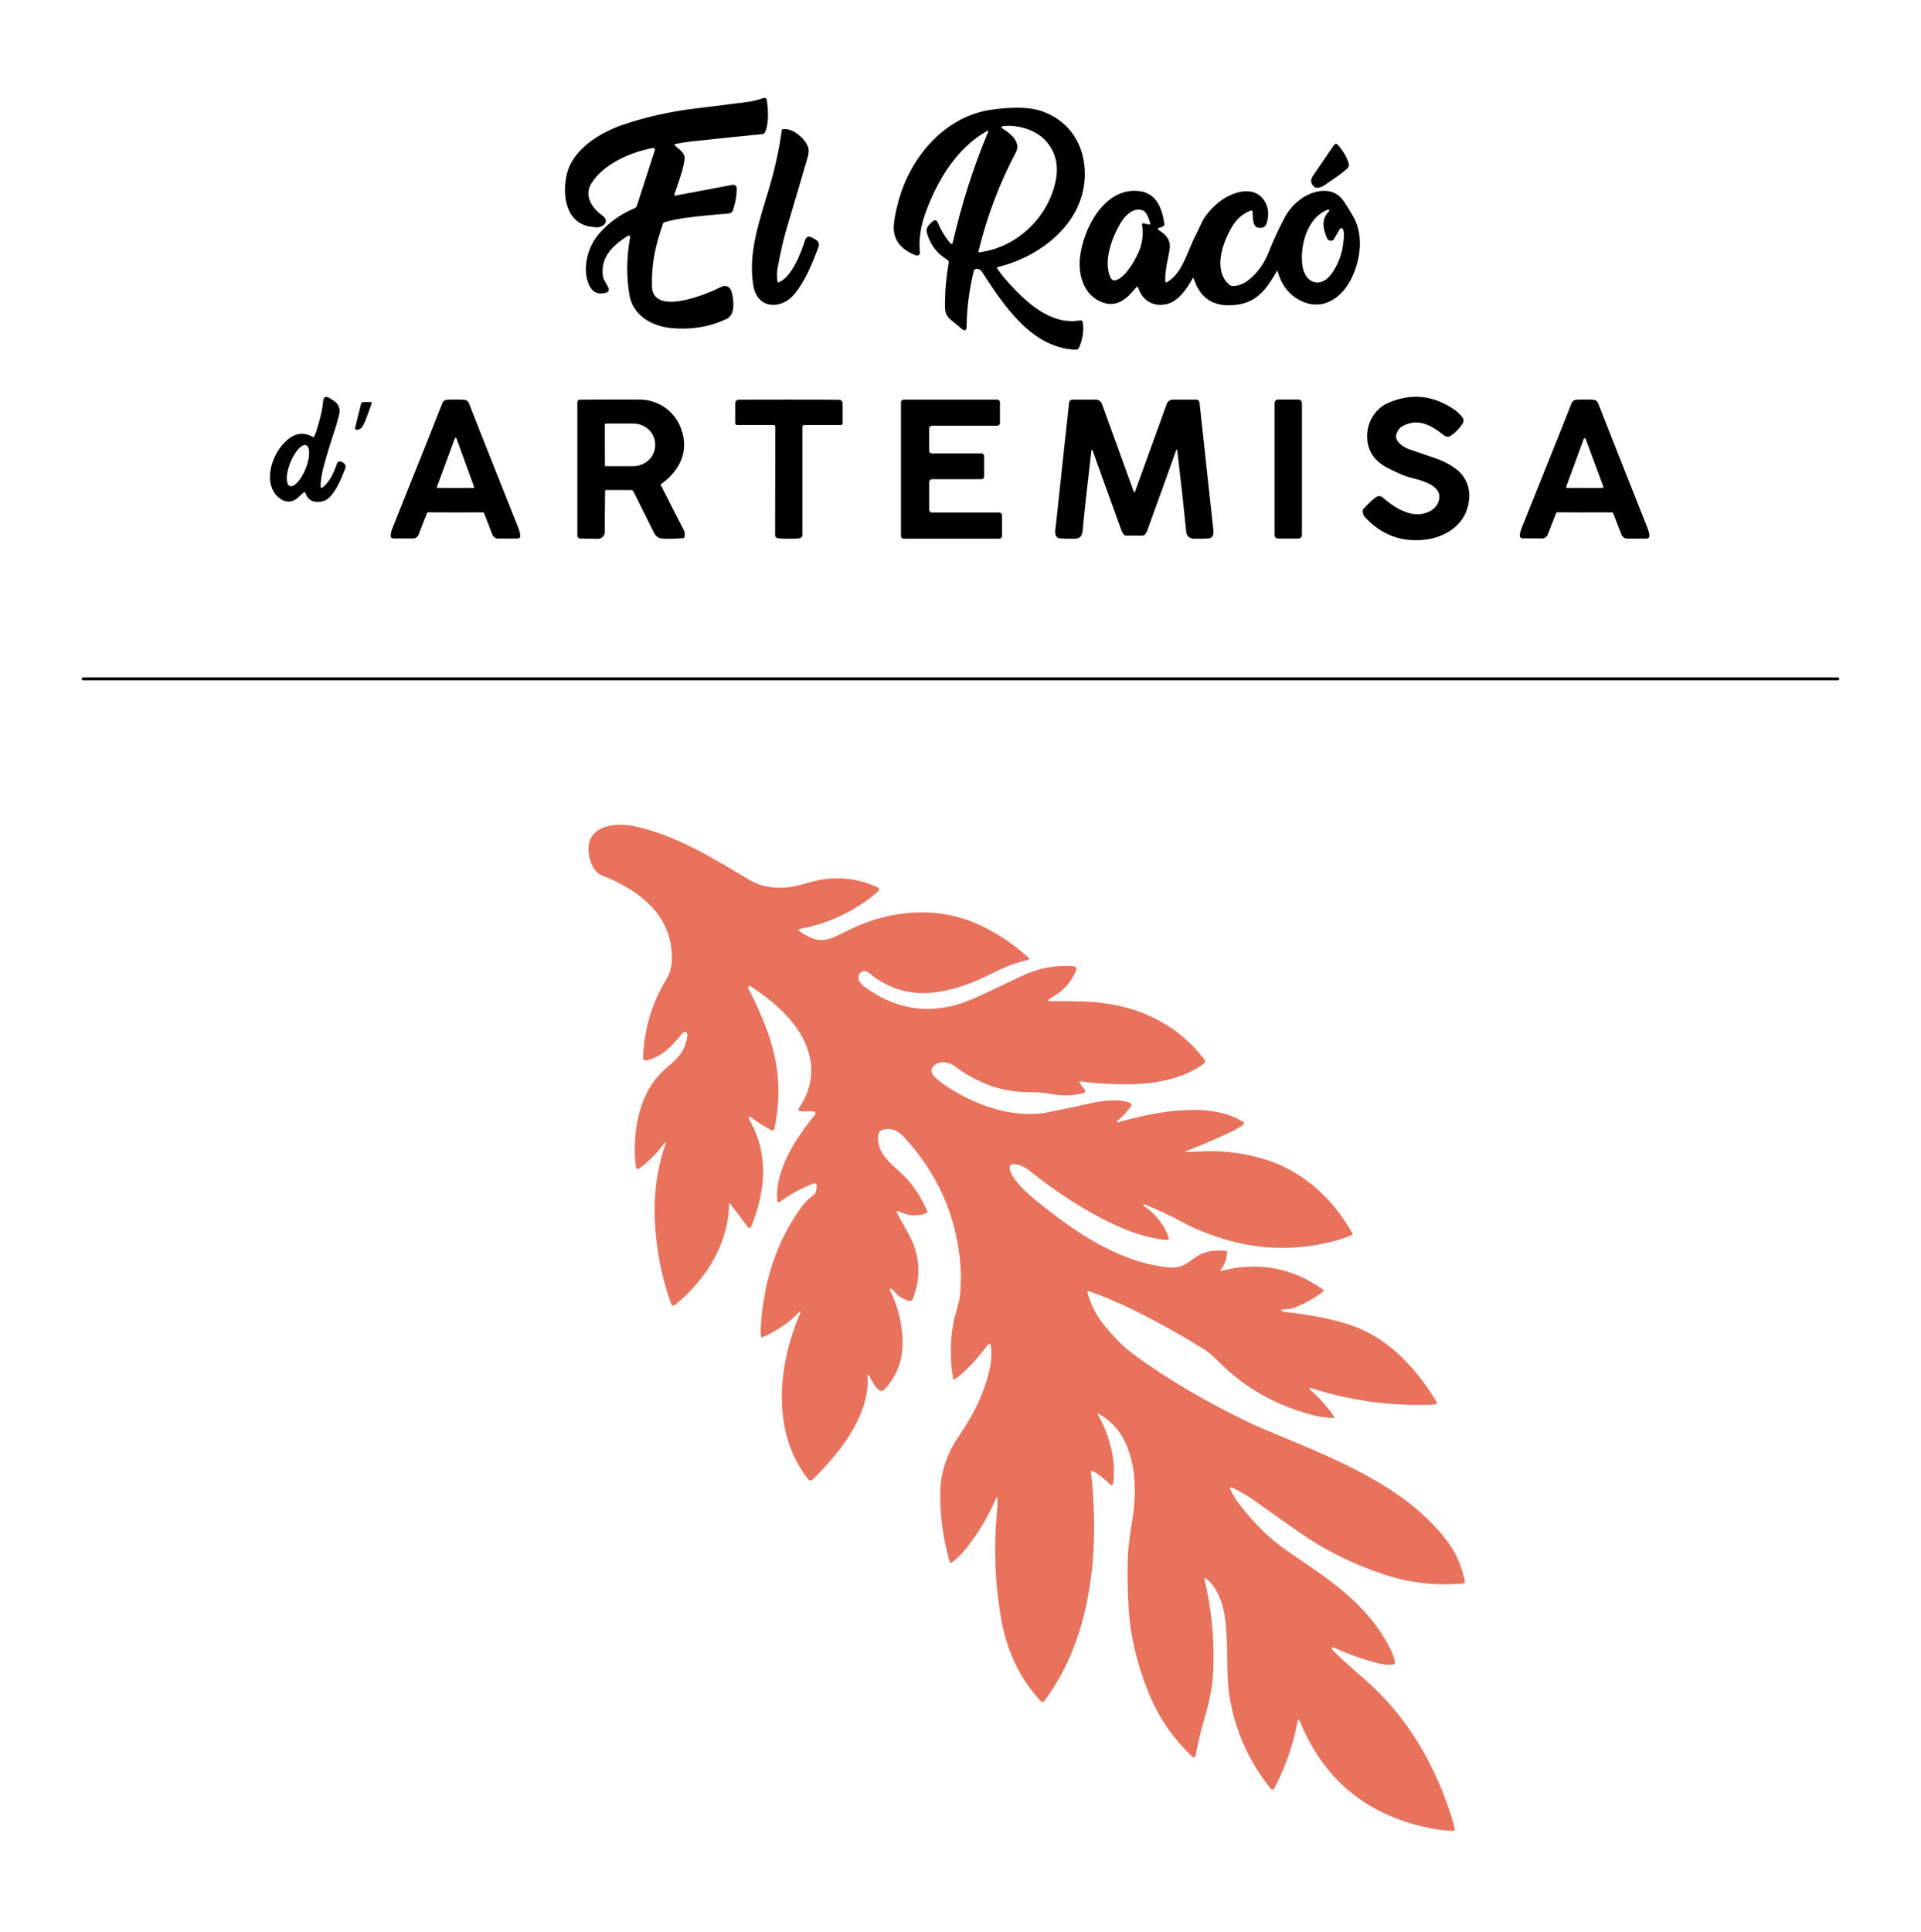 <svg xmlns="http://www.w3.org/2000/svg" width="179" height="180" viewBox="0 0 179 180" fill="none"><path d="M62.827 18.156C62.819 18.188 62.836 18.221 62.865 18.229C62.874 18.232 62.884 18.232 62.892 18.229L68.27 17.22C68.441 17.187 68.605 17.298 68.638 17.467C68.641 17.485 68.643 17.502 68.643 17.52C68.658 18.194 68.534 18.905 68.269 19.651C68.216 19.799 68.056 19.883 67.795 19.905C66.343 20.014 65.038 20.147 63.878 20.301C63.197 20.392 62.546 20.528 61.922 20.707C61.858 20.727 61.805 20.776 61.782 20.84C61.077 22.858 60.698 24.544 60.751 26.683C60.822 29.468 65.817 27.444 67.11 26.766C67.463 26.582 67.755 26.606 67.987 26.839C68.101 26.954 68.187 27.174 68.245 27.499C68.371 28.182 68.494 29.342 67.7 29.715C66.106 30.464 64.374 30.746 62.504 30.56C60.729 30.383 58.982 29.387 58.652 27.492C58.364 25.828 58.379 24.063 58.699 22.197C58.743 21.937 58.654 21.877 58.432 22.018C57.084 22.876 55.914 24 56.184 25.752C56.244 26.14 56.557 26.455 56.687 26.814C56.776 27.065 56.693 27.221 56.436 27.284C55.749 27.453 55.228 27.264 54.908 26.591C54.214 25.129 54.723 23.075 55.744 21.867C56.672 20.768 57.804 19.945 59.141 19.399C59.236 19.359 59.309 19.28 59.342 19.184L61.002 14.054C61.074 13.84 60.998 13.754 60.777 13.797C58.72 14.195 56.191 15.287 55.081 17.125C54.393 18.262 55.185 19.406 56.131 20.087C56.809 20.576 56.3 21.118 55.674 21.188C55.634 21.191 55.449 21.173 55.117 21.133C52.671 20.833 52.344 18.062 52.838 16.142C53.418 13.888 55.874 12.373 58.006 11.639C60.121 10.912 62.41 10.398 64.873 10.098C67.359 9.796 68.985 9.592 69.75 9.486C70.195 9.425 70.667 9.304 71.166 9.125C71.277 9.087 71.396 9.143 71.436 9.253C71.439 9.264 71.442 9.276 71.444 9.287C71.582 10.111 71.671 11.512 71.283 12.325C71.234 12.428 71.153 12.486 71.038 12.496C69.406 12.649 67.198 12.876 64.413 13.181C63.929 13.234 63.434 13.313 62.925 13.419C62.88 13.429 62.852 13.474 62.864 13.517C62.867 13.534 62.875 13.549 62.889 13.56C63.267 13.895 63.86 14.273 63.794 14.81C63.656 15.93 63.197 17.001 62.831 18.149L62.827 18.156Z" fill="black"></path><path d="M92.913 25.01C93.256 25.532 93.804 26.185 94.557 26.97C96.179 28.664 98.289 30.282 100.643 29.848C100.759 29.826 100.87 29.904 100.891 30.02C100.891 30.022 100.891 30.023 100.891 30.025C101.011 30.784 100.903 31.556 100.571 32.345C100.502 32.509 100.378 32.589 100.199 32.581C96.116 32.41 93.516 28.422 91.524 25.369C91.338 25.086 91.116 24.991 90.859 25.089C90.794 25.114 90.753 25.16 90.738 25.228C90.304 27.028 90.082 28.747 90.073 30.385C90.07 30.804 89.908 30.88 89.585 30.612L88.578 29.776C88.239 29.495 88.065 29.132 88.058 28.689C88.037 27.323 88.153 25.928 88.404 24.504C88.426 24.381 88.37 24.259 88.263 24.196C87.337 23.646 86.714 22.837 86.392 21.769C86.291 21.436 86.366 21.148 86.616 20.904L86.858 20.669C87.095 20.439 87.277 20.477 87.405 20.78C87.69 21.458 88.073 22.089 88.552 22.676C88.595 22.731 88.675 22.739 88.729 22.694C88.751 22.676 88.767 22.651 88.774 22.623C89.626 18.927 90.723 15.489 92.066 12.314C92.125 12.175 92.087 12.142 91.956 12.216C89.155 13.789 87.335 16.817 86.245 19.819C85.774 21.116 85.598 22.349 85.718 23.516C85.733 23.666 85.625 23.798 85.477 23.813C85.436 23.818 85.395 23.813 85.355 23.796C84.079 23.312 83.391 22.535 83.29 21.463C83.237 20.911 83.382 19.998 83.727 18.723C84.811 14.691 88.018 10.819 92.41 10.219C93.861 10.02 95.641 9.896 96.967 10.325C99.93 11.285 101.385 14.034 101.039 17.051C100.568 21.126 96.768 23.956 92.962 24.889C92.891 24.907 92.874 24.947 92.916 25.008L92.913 25.01ZM93.465 12.009C94.174 12.445 95.145 13.269 94.669 14.17C93.141 17.051 91.975 20.132 91.169 23.414C91.159 23.457 91.186 23.5 91.229 23.51C91.239 23.511 91.247 23.513 91.257 23.51C94.794 23.054 97.698 20.213 98.374 16.827C98.672 15.337 98.342 14.081 97.388 13.055C96.489 12.092 94.835 11.613 93.524 11.745C93.249 11.774 93.229 11.861 93.465 12.006V12.009Z" fill="black"></path><path d="M72.571 26.297C73.776 25.808 74.625 23.614 75.009 22.414C75.129 22.041 75.357 21.953 75.695 22.149L75.986 22.316C76.289 22.492 76.378 22.742 76.252 23.069C75.679 24.57 75.029 26.211 74.005 27.424C72.798 28.856 70.579 28.826 70.201 26.629C69.701 23.695 70.662 20.878 71.622 17.697C72.19 15.814 72.6 13.963 72.848 12.143C72.856 12.082 72.904 12.035 72.966 12.029C73.935 11.929 74.99 12.927 75.279 13.645C75.386 13.906 75.379 14.243 75.26 14.657C74.862 16.03 74.207 18.252 73.292 21.325C73.004 22.295 72.722 23.534 72.445 25.046C72.392 25.336 72.391 25.727 72.442 26.221C72.45 26.304 72.493 26.329 72.571 26.297Z" fill="black"></path><path d="M123.915 16.913C123.528 17.17 123.177 17.493 122.708 17.502C122.643 17.502 122.58 17.483 122.527 17.445C122.121 17.15 122.063 16.789 122.357 16.361C123.424 14.803 124.075 13.849 124.312 13.502C124.379 13.403 124.513 13.378 124.612 13.444C124.627 13.454 124.64 13.466 124.652 13.479C125.131 14.013 125.471 14.586 125.671 15.199C125.731 15.385 125.675 15.589 125.529 15.715C125.105 16.084 124.566 16.486 123.915 16.915V16.913Z" fill="black"></path><path d="M111.137 25.931C110.552 26.962 109.798 28.099 108.653 28.346C107.446 28.606 106.44 27.975 106.064 26.834C106.018 26.688 105.946 26.677 105.85 26.794C105.027 27.822 104.052 28.719 102.62 28.132C101.029 27.481 100.467 25.702 100.629 24.053C100.898 21.366 102.903 17.367 106.198 17.81C107.799 18.023 108.298 19.474 108.499 20.864C108.509 20.932 108.487 20.989 108.434 21.033C108.338 21.118 108.22 21.176 108.081 21.207C107.844 21.262 107.829 21.355 108.036 21.484C108.666 21.877 109.097 22.368 108.991 23.195C108.902 23.912 108.524 25.154 108.582 26.211C108.587 26.314 108.635 26.34 108.723 26.292C110.201 25.5 110.672 23.291 111.467 21.817C111.756 21.28 111.961 20.64 112.327 20.142C112.709 19.623 113.14 19.177 113.615 18.806C114.79 17.888 116.836 17.178 117.818 18.713C118.193 19.298 118.266 19.976 118.041 20.747C117.92 21.159 117.634 21.31 117.189 21.197C116.683 21.07 116.743 20.178 116.726 19.761C116.723 19.678 116.653 19.611 116.569 19.615C116.552 19.615 116.534 19.618 116.519 19.625C115.791 19.913 115.218 20.412 114.804 21.121C113.882 22.696 113.03 25.164 114.533 26.521C114.901 26.852 115.834 26.481 116.246 26.166C117.099 25.512 117.741 24.656 118.168 23.601C118.645 22.421 119.149 21.323 119.683 20.307C120.003 19.694 120.447 19.155 121.016 18.693C122.242 17.69 124.236 17.241 125.24 18.783C125.62 19.366 125.913 19.845 126.124 20.22C127.121 21.998 126.755 24.401 125.824 26.145C124.871 27.922 123.066 29.019 121.085 27.956C120.081 27.419 119.405 26.536 119.055 25.306C119.033 25.228 119.003 25.225 118.962 25.294C118.075 26.796 117.243 28.072 115.41 28.367C113.246 28.715 111.853 27.907 111.232 25.939C111.21 25.866 111.179 25.863 111.142 25.929L111.137 25.931ZM106.503 20.803L107.105 20.922C107.175 20.937 107.198 20.896 107.173 20.798C107.117 20.561 106.873 19.774 106.523 19.618C105.733 19.262 104.906 20.001 104.509 20.626C103.672 21.953 102.723 24.37 103.5 25.899C103.591 26.078 103.8 26.165 103.991 26.102C104.891 25.805 105.671 24.381 106.034 23.621C106.44 22.769 106.566 21.859 106.412 20.891C106.405 20.849 106.432 20.81 106.473 20.803C106.483 20.803 106.492 20.803 106.502 20.803H106.503ZM124.024 22.436C123.828 22.429 123.692 22.32 123.611 22.106C123.278 21.217 123.096 20.437 123.866 19.653C123.87 19.653 123.87 19.634 123.87 19.601C123.87 19.585 123.86 19.567 123.835 19.547C123.805 19.525 123.767 19.52 123.732 19.533C121.775 20.279 121.115 22.924 121.357 24.728C121.591 26.456 123.12 26.909 124.131 25.437C124.717 24.585 125.063 23.64 125.171 22.601C125.215 22.18 125.288 21.819 125.157 21.393C125.129 21.299 125.03 21.245 124.935 21.274C124.892 21.287 124.854 21.317 124.833 21.355L124.297 22.281C124.241 22.381 124.135 22.441 124.022 22.436H124.024Z" fill="black"></path><path d="M29.871 45.341C29.871 45.402 29.921 45.45 29.981 45.452C30.006 45.452 30.029 45.444 30.049 45.429C30.737 44.875 31.095 44.06 31.373 43.254C31.469 42.979 31.642 42.913 31.893 43.06L31.953 43.093C32.19 43.229 32.258 43.425 32.159 43.68C31.781 44.645 31.061 46.501 30.052 46.715C29.237 46.889 28.703 46.629 28.454 45.936C28.419 45.845 28.365 45.828 28.287 45.889C27.941 46.166 27.573 46.685 26.999 46.728C26.252 46.788 25.617 46.151 25.355 45.51C24.757 44.043 25.587 42.019 26.731 41.018C27.513 40.334 28.315 40.229 29.139 40.705C29.2 40.74 29.248 40.727 29.281 40.665C29.341 40.559 29.414 40.37 29.498 40.1C29.855 38.963 30.055 38.08 30.1 37.45C30.137 36.964 30.359 36.855 30.765 37.125L31.163 37.389C31.545 37.642 31.728 38.11 31.618 38.555C31.479 39.114 31.366 39.527 31.279 39.794C30.694 41.577 30.299 42.878 30.099 43.698C29.949 44.305 29.875 44.854 29.873 45.344L29.871 45.341ZM27.002 45.279C27.397 45.439 28.056 44.718 28.477 43.67C28.898 42.623 28.92 41.645 28.527 41.487C28.133 41.328 27.473 42.049 27.052 43.097C26.631 44.144 26.61 45.122 27.002 45.279Z" fill="black"></path><path d="M130.128 40.405C129.879 41.068 130.716 41.65 131.28 41.845C132.584 42.296 133.453 42.594 133.887 42.742C134.593 42.977 135.649 43.554 136.129 44.108C136.849 44.935 137.071 45.941 136.794 47.126C136.366 48.976 134.634 50.074 132.765 50.283C130.574 50.529 128.716 49.831 127.191 48.19C127.037 48.026 126.966 47.827 126.976 47.595C126.979 47.525 127.002 47.466 127.048 47.413C127.377 47.043 127.735 46.703 128.122 46.393C128.388 46.181 128.611 46.146 128.875 46.38C129.762 47.162 130.809 47.815 131.88 47.91C132.695 47.981 133.741 47.602 134.044 46.731C134.55 45.273 132.548 44.774 131.391 44.489C130.955 44.381 130.275 44.094 129.356 43.627C127.935 42.908 127.285 41.802 127.406 40.312C127.503 39.107 128.287 38.008 129.306 37.559C131.441 36.616 133.491 36.805 135.456 38.124C135.795 38.35 136.066 38.61 136.277 38.902C136.398 39.071 136.403 39.298 136.287 39.472C136.037 39.853 135.725 40.19 135.354 40.478C135.004 40.75 134.807 40.77 134.459 40.491C133.285 39.556 132.06 38.915 130.61 39.742C130.415 39.855 130.254 40.075 130.13 40.405H130.128Z" fill="black"></path><path d="M42.455 37.228C42.884 37.228 43.174 37.239 43.328 37.263C43.505 37.291 43.63 37.402 43.703 37.593C44.009 38.4 45.557 42.301 48.345 49.297C48.408 49.456 48.454 49.655 48.486 49.894C48.504 50.033 48.406 50.159 48.269 50.177C48.257 50.177 48.247 50.179 48.236 50.179H46.414C46.18 50.179 45.97 50.036 45.884 49.818L45.113 47.832C45.092 47.774 45.035 47.736 44.974 47.737C44.662 47.742 43.819 47.744 42.443 47.744C41.069 47.744 40.225 47.739 39.915 47.733C39.854 47.733 39.798 47.769 39.776 47.827L39.002 49.809C38.918 50.028 38.706 50.17 38.47 50.17L36.649 50.167C36.509 50.167 36.397 50.053 36.397 49.912C36.397 49.902 36.397 49.89 36.398 49.88C36.43 49.642 36.476 49.443 36.539 49.284C39.342 42.293 40.897 38.393 41.206 37.587C41.279 37.397 41.405 37.288 41.581 37.258C41.734 37.234 42.025 37.223 42.455 37.224V37.228ZM40.708 45.369C40.694 45.404 40.713 45.442 40.746 45.455C40.754 45.459 40.761 45.46 40.769 45.46L44.12 45.464C44.157 45.464 44.187 45.434 44.187 45.397C44.187 45.391 44.187 45.382 44.183 45.376L42.516 40.808C42.503 40.773 42.465 40.755 42.431 40.768C42.413 40.775 42.398 40.79 42.392 40.808L40.706 45.371L40.708 45.369Z" fill="black"></path><path d="M56.385 45.742C56.354 47.807 56.345 49.017 56.36 49.37C56.383 49.939 56.128 50.217 55.594 50.206C55.195 50.197 54.685 50.187 54.058 50.174C53.914 50.171 53.798 50.053 53.798 49.907V37.455C53.798 37.336 53.894 37.24 54.013 37.24C56.316 37.225 58.185 37.221 59.619 37.231C61.352 37.245 62.852 38.297 63.456 39.908C64.246 42.018 63.361 43.858 61.596 45.099C61.568 45.119 61.558 45.155 61.574 45.185C62.295 46.619 63.008 48.016 63.712 49.38C63.819 49.586 63.838 49.804 63.772 50.035C63.752 50.101 63.708 50.138 63.639 50.142C62.705 50.212 62.022 50.22 61.594 50.166C61.269 50.126 61.057 49.864 60.903 49.559C60.537 48.835 59.915 47.583 59.035 45.805C58.989 45.711 58.893 45.653 58.788 45.653H56.475C56.417 45.653 56.388 45.681 56.387 45.739L56.385 45.742ZM56.357 39.533L56.365 43.362C56.365 43.402 56.397 43.433 56.436 43.433L59.01 43.43C60.139 43.428 61.052 42.558 61.051 41.486V41.396C61.049 40.326 60.133 39.459 59.004 39.461L56.43 39.464C56.39 39.464 56.358 39.495 56.358 39.535L56.357 39.533Z" fill="black"></path><path d="M73.509 37.234C76.262 37.234 77.825 37.241 78.201 37.253C78.372 37.258 78.51 37.399 78.51 37.571V39.421C78.51 39.52 78.428 39.601 78.329 39.601H74.92C74.84 39.601 74.774 39.666 74.774 39.747V49.799C74.774 50.017 74.666 50.136 74.452 50.159C74.205 50.184 73.889 50.196 73.501 50.196C73.113 50.196 72.797 50.181 72.55 50.156C72.334 50.134 72.226 50.013 72.226 49.796L72.24 39.744C72.24 39.664 72.175 39.598 72.094 39.598L68.685 39.595C68.585 39.595 68.504 39.514 68.504 39.414L68.506 37.564C68.506 37.39 68.643 37.249 68.816 37.246C69.19 37.236 70.755 37.233 73.508 37.234H73.509Z" fill="black"></path><path d="M91.701 42.49V44.391C91.701 44.531 91.588 44.645 91.447 44.645H86.84C86.701 44.645 86.586 44.758 86.586 44.898V47.501C86.586 47.64 86.699 47.754 86.84 47.754H93.115C93.254 47.754 93.368 47.867 93.368 48.008V49.937C93.368 50.076 93.256 50.191 93.115 50.191H84.204C84.065 50.191 83.951 50.078 83.951 49.937V37.488C83.951 37.349 84.064 37.235 84.204 37.235H92.922C93.062 37.235 93.176 37.347 93.176 37.488V39.411C93.176 39.55 93.063 39.664 92.922 39.664H86.837C86.697 39.664 86.583 39.777 86.583 39.918V41.986C86.583 42.126 86.696 42.24 86.837 42.24H91.447C91.587 42.24 91.701 42.353 91.701 42.494V42.49Z" fill="black"></path><path d="M105.699 45.868C105.724 45.868 105.743 45.853 105.753 45.825C105.93 45.338 106.918 42.606 108.719 37.631C108.805 37.394 109.031 37.236 109.283 37.236H111.482C111.631 37.236 111.756 37.347 111.772 37.495C111.963 39.192 112.376 42.996 113.01 48.906C113.043 49.205 113.126 49.548 113.034 49.851C112.98 50.025 112.826 50.149 112.646 50.162C112.278 50.191 111.825 50.202 111.29 50.194C110.828 50.187 110.574 49.96 110.529 49.513C110.329 47.471 110.055 44.988 109.709 42.059C109.684 41.847 109.636 41.842 109.563 42.044C109.046 43.503 108.167 45.943 106.924 49.367C106.853 49.562 106.765 49.715 106.657 49.826C106.618 49.869 106.555 49.896 106.483 49.899C106.475 49.899 106.213 49.899 105.699 49.899C105.184 49.899 104.922 49.899 104.916 49.899C104.844 49.896 104.783 49.869 104.743 49.826C104.635 49.715 104.548 49.562 104.476 49.367C103.233 45.944 102.353 43.503 101.836 42.044C101.765 41.844 101.715 41.849 101.69 42.059C101.344 44.988 101.07 47.474 100.873 49.514C100.828 49.962 100.575 50.189 100.112 50.196C99.577 50.204 99.126 50.192 98.757 50.164C98.576 50.151 98.422 50.026 98.369 49.852C98.276 49.549 98.359 49.205 98.392 48.908C99.023 42.998 99.434 39.194 99.625 37.496C99.642 37.349 99.768 37.238 99.915 37.238H102.115C102.366 37.236 102.592 37.394 102.678 37.631C104.481 42.606 105.471 45.338 105.648 45.825C105.658 45.853 105.676 45.868 105.701 45.868H105.699Z" fill="black"></path><path d="M120.982 37.226H119.091C118.908 37.226 118.76 37.375 118.76 37.558V49.847C118.76 50.031 118.908 50.179 119.091 50.179H120.982C121.165 50.179 121.314 50.031 121.314 49.847V37.558C121.314 37.375 121.165 37.226 120.982 37.226Z" fill="black"></path><path d="M147.663 47.742C146.289 47.739 145.446 47.736 145.133 47.731C145.071 47.729 145.017 47.766 144.993 47.824L144.216 49.806C144.13 50.023 143.921 50.166 143.686 50.166L141.864 50.159C141.725 50.159 141.611 50.046 141.611 49.905C141.611 49.894 141.611 49.882 141.612 49.872C141.645 49.633 141.693 49.436 141.755 49.276C144.564 42.29 146.122 38.393 146.432 37.586C146.507 37.397 146.633 37.288 146.808 37.258C146.961 37.234 147.251 37.223 147.682 37.224C148.111 37.224 148.401 37.238 148.552 37.261C148.729 37.289 148.853 37.4 148.926 37.591C149.233 38.398 150.778 42.3 153.557 49.299C153.62 49.458 153.667 49.657 153.698 49.895C153.716 50.035 153.619 50.161 153.481 50.179C153.469 50.179 153.458 50.181 153.446 50.181H151.626C151.393 50.179 151.182 50.035 151.096 49.818L150.327 47.832C150.305 47.774 150.249 47.736 150.188 47.737C149.876 47.741 149.034 47.742 147.66 47.739L147.663 47.742ZM145.943 45.343C145.926 45.391 145.95 45.444 145.998 45.46C146.008 45.464 146.018 45.465 146.029 45.465L149.316 45.459C149.367 45.459 149.409 45.417 149.407 45.366C149.407 45.356 149.405 45.344 149.402 45.334L147.751 40.886C147.733 40.838 147.68 40.815 147.632 40.831C147.607 40.841 147.587 40.859 147.577 40.886L145.941 45.339L145.943 45.343Z" fill="black"></path><path d="M34.623 37.614C34.217 38.801 33.939 39.505 33.786 39.731C33.645 39.941 33.455 40.046 33.216 40.042C33.142 40.042 33.082 39.979 33.082 39.905C33.082 39.895 33.082 39.883 33.087 39.873L33.64 37.627C33.663 37.531 33.75 37.463 33.851 37.463H34.517C34.623 37.463 34.66 37.513 34.625 37.614H34.623Z" fill="black"></path><path d="M7.753 63.117H171.247C171.321 63.117 171.383 63.178 171.383 63.253C171.383 63.327 171.321 63.389 171.247 63.389H7.753C7.679 63.389 7.617 63.327 7.617 63.253C7.617 63.178 7.679 63.117 7.753 63.117Z" fill="black"></path><path d="M92.931 139.512C92.929 139.49 92.907 139.475 92.886 139.478C92.873 139.48 92.861 139.49 92.855 139.502C92.079 141.331 91.055 143.02 89.782 144.563C89.55 144.843 89.185 145.18 88.688 145.576C88.635 145.617 88.558 145.609 88.517 145.558C88.507 145.545 88.499 145.53 88.496 145.515C87.872 143.352 87.579 141.166 87.612 138.958C87.637 137.271 88.255 135.383 89.326 133.827C90.682 131.859 91.721 129.831 92.233 127.484C92.382 126.799 92.415 126.121 92.332 125.453C92.294 125.15 92.182 125.119 91.994 125.361C91.136 126.476 90.125 127.681 88.984 128.493C88.933 128.53 88.86 128.518 88.824 128.467C88.814 128.452 88.807 128.435 88.804 128.419C88.492 126.464 88.504 124.394 89.024 122.483C89.144 122.038 89.397 121.242 89.454 120.644C89.55 119.629 89.56 118.671 89.485 117.773C89.104 113.228 87.334 109.262 84.173 105.873C83.606 105.266 82.971 105.059 82.269 105.25C81.955 105.336 81.8 105.593 81.805 106.02C81.818 107.872 83.556 108.714 84.66 110.008C85.37 110.84 85.945 111.783 86.389 112.841C86.422 112.918 86.384 113.008 86.306 113.041C86.304 113.041 86.301 113.043 86.299 113.044C85.439 113.351 84.596 113.288 83.767 112.859C83.747 112.849 83.725 112.844 83.704 112.846C83.621 112.846 83.576 112.87 83.571 112.914C83.566 112.957 83.565 112.986 83.573 112.998C83.677 113.18 84.044 113.842 84.672 114.985C85.729 116.913 85.859 118.918 85.06 121.005C84.998 121.166 84.821 121.249 84.66 121.196C84.11 121.015 83.716 120.778 83.477 120.483C83.329 120.302 83.213 120.185 83.127 120.128C82.9 119.979 82.845 120.029 82.966 120.279C83.707 121.82 84.085 123.398 84.103 125.014C84.122 126.683 83.634 128.009 82.582 129.272C82.449 129.431 82.318 129.532 82.192 129.574C82.126 129.595 82.063 129.589 82.002 129.552C81.533 129.275 81.349 128.835 81.031 128.261C80.885 127.998 80.822 128.016 80.845 128.316C81.017 130.666 79.59 133.334 78.132 135.169C77.351 136.152 76.551 137.044 75.728 137.844C75.616 137.955 75.433 137.952 75.322 137.838C75.316 137.831 75.309 137.823 75.302 137.816C71.857 133.422 72.468 127.282 74.535 122.422C74.669 122.105 74.618 122.072 74.383 122.323C73.529 123.221 72.422 123.977 71.064 124.59C71.011 124.615 70.948 124.59 70.925 124.54C70.922 124.534 70.92 124.525 70.919 124.519C70.879 124.346 70.866 124.128 70.879 123.862C71.104 119.628 72.268 115.729 74.77 112.343C75.021 112.004 75.394 111.649 75.886 111.283C75.939 111.243 75.975 111.19 75.994 111.125C76.072 110.862 76.106 110.651 76.101 110.494C76.091 110.275 75.985 110.205 75.781 110.282C74.674 110.699 73.638 111.263 72.675 111.975C72.608 112.027 72.51 112.012 72.458 111.942C72.442 111.919 72.432 111.893 72.429 111.864C72.17 109.065 74.192 105.969 75.944 103.872C76.015 103.785 76.004 103.657 75.916 103.586C75.879 103.556 75.835 103.539 75.787 103.539H74.58C74.484 103.539 74.404 103.461 74.404 103.365C74.404 103.33 74.414 103.296 74.434 103.266C75.555 101.608 75.864 99.888 75.365 98.108C74.615 95.424 72.235 93.416 70.017 91.929C70.002 91.919 69.987 91.911 69.971 91.906C69.707 91.83 69.636 91.909 69.757 92.141C70.491 93.55 71.091 94.921 71.562 96.252C72.621 99.248 72.825 102.104 72.144 105.192C72.122 105.284 72.031 105.344 71.94 105.323C71.925 105.319 71.91 105.314 71.897 105.308C71.244 104.966 70.683 104.62 70.218 104.267C69.735 103.901 69.639 103.983 69.929 104.515C71.674 107.699 71.31 111.016 69.991 114.301C69.956 114.389 69.855 114.432 69.767 114.397C69.737 114.385 69.712 114.365 69.694 114.341L68.056 112.166C67.978 112.063 67.939 112.077 67.937 112.206C67.849 115.93 65.789 119.197 62.95 121.542C62.751 121.706 62.608 121.666 62.521 121.424C61.622 118.945 61.128 116.24 61.014 113.668C60.906 111.172 61.251 108.768 62.052 106.456C62.053 106.446 62.05 106.438 62.04 106.435C62.04 106.435 62.038 106.435 62.037 106.435C62.017 106.435 62 106.428 61.984 106.413C61.979 106.41 61.974 106.41 61.97 106.415C61.309 107.348 60.502 108.17 59.55 108.881C59.468 108.942 59.352 108.926 59.29 108.843C59.27 108.816 59.259 108.787 59.255 108.753C58.922 106.024 59.362 102.735 61.075 100.559C61.408 100.135 61.818 99.722 62.303 99.321C63.353 98.451 63.914 97.723 64.05 96.431C64.064 96.301 63.982 96.182 63.858 96.149C63.77 96.126 63.676 96.174 63.576 96.291C62.585 97.45 61.723 98.486 60.209 98.796C60.078 98.822 59.95 98.738 59.923 98.607C59.92 98.587 59.919 98.569 59.919 98.549C60.018 95.877 60.755 93.421 62.133 91.178C62.545 90.505 62.691 89.604 62.572 88.47C62.186 84.814 59.168 82.777 56.05 81.542C55.173 81.196 54.784 79.787 54.834 78.963C54.971 76.77 57.581 76.639 59.174 76.993C63.069 77.858 66.27 79.858 69.871 82.006C71.222 82.81 73.025 82.87 74.464 82.47C75.404 82.21 76.015 82.053 76.295 82C78.211 81.637 80.046 81.865 81.801 82.684C81.896 82.729 81.937 82.841 81.892 82.938C81.884 82.956 81.873 82.974 81.858 82.989C81.639 83.218 81.365 83.453 81.037 83.697C79.048 85.172 76.865 86.123 74.49 86.551C74.439 86.561 74.404 86.612 74.416 86.663C74.421 86.687 74.432 86.707 74.452 86.722C74.805 86.983 75.163 87.194 75.525 87.353C76.88 87.953 77.853 87.239 79.315 86.543C82.88 84.844 87.078 84.401 90.823 85.984C92.652 86.758 94.333 87.845 95.863 89.246C95.906 89.285 95.909 89.352 95.871 89.395C95.856 89.412 95.836 89.423 95.815 89.428C94.383 89.75 93.433 90.18 91.829 90.979C90.425 91.677 88.983 92.151 87.501 92.4C85.07 92.806 82.903 92.229 80.999 90.666C80.805 90.507 80.442 90.379 80.218 90.583C79.718 91.042 80.086 91.596 80.578 91.956C83.757 94.276 87.183 94.616 90.857 92.98C91.356 92.758 92.811 92.073 95.221 90.928C96.768 90.192 98.385 89.891 100.074 90.026C100.215 90.038 100.319 90.161 100.308 90.3C100.306 90.326 100.3 90.351 100.29 90.376C99.859 91.433 99.161 92.247 98.193 92.816C97.908 92.985 97.734 93.101 97.673 93.165C97.646 93.194 97.646 93.238 97.674 93.265C97.688 93.278 97.706 93.285 97.726 93.285C98.751 93.272 99.758 93.277 100.749 93.298C105.346 93.404 109.41 95.042 112.248 98.739C112.327 98.844 112.307 98.993 112.203 99.073C110.731 100.188 108.708 100.758 106.891 100.932C105.177 101.095 102.66 101.032 100.764 100.761C100.565 100.733 100.525 100.798 100.646 100.96L101.074 101.529C101.143 101.62 101.125 101.749 101.035 101.817C101.012 101.835 100.986 101.847 100.956 101.854C99.937 102.099 98.899 102.117 97.84 101.908C97.061 101.756 96.456 101.777 95.468 101.746C93.184 101.673 91.013 100.869 88.955 99.333C88.428 98.938 87.433 98.767 86.946 99.382C86.722 99.664 86.758 99.966 87.054 100.287C87.314 100.569 87.728 100.896 88.295 101.27C90.977 103.032 94.558 104.272 97.757 103.61C99.509 103.248 100.787 102.979 101.589 102.8C102.762 102.54 104.314 102.339 105.323 102.767C105.414 102.807 105.457 102.911 105.419 103.002C105.414 103.012 105.409 103.022 105.403 103.032C105.045 103.569 104.615 104.031 104.117 104.416C104.07 104.452 104.067 104.492 104.107 104.534C104.118 104.545 104.133 104.555 104.15 104.562C104.165 104.565 104.185 104.563 104.211 104.555C107.594 103.592 112.722 102.548 115.863 104.542C115.929 104.585 115.949 104.673 115.906 104.741C115.896 104.757 115.883 104.771 115.868 104.781C115.518 105.026 115.14 105.245 114.734 105.437C113.318 106.108 111.915 106.713 110.527 107.252C110.406 107.298 110.411 107.323 110.541 107.325C110.821 107.328 111.247 107.313 111.82 107.28C113.64 107.177 115.455 107.363 117.265 107.84C121.143 108.864 124.054 111.448 126.001 114.876C126.041 114.945 126.018 115.033 125.948 115.075C125.943 115.078 125.938 115.08 125.933 115.083C125.5 115.272 125.018 115.439 124.488 115.584C120.694 116.61 116.93 116.47 113.196 115.166C112.027 114.757 111.132 114.382 110.513 114.044C109.248 113.351 107.992 112.751 106.744 112.246C106.667 112.216 106.609 112.204 106.566 112.212C106.531 112.217 106.508 112.251 106.515 112.284C106.518 112.3 106.526 112.315 106.541 112.325C107.655 113.074 108.441 114.057 108.898 115.275C108.936 115.375 108.885 115.486 108.785 115.522C108.759 115.532 108.729 115.537 108.699 115.534C106.442 115.295 104.306 114.415 102.24 113.296C100.077 112.123 97.968 110.711 95.909 109.058C95.46 108.699 94.998 108.5 94.52 108.462C94.18 108.434 94.036 108.589 94.091 108.926C94.212 109.687 95.291 110.762 95.836 111.256C96.342 111.712 97.187 112.39 98.374 113.288C101.495 115.65 105.151 117.76 108.983 118.086C109.24 118.108 109.531 118.086 109.853 118.02C110.759 117.831 111.373 116.954 112.249 116.701C112.869 116.518 113.541 116.467 114.262 116.547C114.313 116.552 114.351 116.596 114.348 116.649C114.305 117.297 114.114 117.836 113.778 118.265C113.678 118.393 113.706 118.436 113.862 118.396C117.258 117.524 120.392 118.105 123.266 120.137C123.328 120.18 123.342 120.266 123.298 120.329C123.289 120.34 123.28 120.352 123.268 120.36C122.481 120.947 121.61 121.434 120.657 121.819C120.29 121.968 119.965 121.966 119.441 122.014C119.363 122.023 119.351 122.054 119.408 122.109C119.486 122.183 119.593 122.226 119.729 122.24C120.86 122.343 122.124 122.54 123.526 122.831C124.957 123.13 126.172 123.519 127.173 124C130.028 125.377 132.176 127.87 133.845 130.575C133.899 130.659 133.874 130.77 133.789 130.823C133.763 130.84 133.731 130.85 133.7 130.852C129.755 131.041 125.895 130.527 122.118 129.31C122.089 129.3 122.06 129.309 122.036 129.33C122.017 129.35 122.005 129.365 122.003 129.377C121.997 129.396 122.008 129.423 122.031 129.441C122.931 130.21 123.682 131.049 124.286 131.959C124.317 132.005 124.305 132.068 124.257 132.1C124.239 132.113 124.218 132.118 124.194 132.116C123.571 132.08 123.052 132.012 122.635 131.914C119.433 131.165 116.279 129.532 113.865 127.169C113.264 126.579 112.831 126.111 112.195 125.714C110.118 124.414 107.955 123.208 105.704 122.092C104.274 121.385 102.869 120.79 101.488 120.306C101.423 120.282 101.354 120.317 101.33 120.382C101.322 120.407 101.321 120.433 101.33 120.46C101.655 121.506 102.109 122.502 102.824 123.39C103.777 124.572 104.677 125.477 105.525 126.105C108.762 128.501 112.533 130.716 116.84 132.748C117.089 132.864 118.292 133.373 120.452 134.274C125.771 136.495 131.51 139.062 134.936 143.705C135.682 144.716 136.202 145.919 136.499 147.313C136.521 147.411 136.459 147.509 136.361 147.53C136.353 147.532 136.345 147.533 136.337 147.533C133.784 147.765 131.301 147.475 128.89 146.667C126.152 145.748 123.651 144.52 121.388 142.984C120.586 142.44 119.153 141.426 117.087 139.944C116.35 139.414 115.579 138.96 114.775 138.582C114.716 138.554 114.644 138.575 114.616 138.632C114.603 138.656 114.613 138.703 114.648 138.772C114.908 139.314 115.229 139.833 115.614 140.325C116.96 142.051 118.405 143.441 119.948 144.499C123.876 147.187 127.251 149.3 129.433 153.396C129.707 153.906 129.891 154.39 129.987 154.848C130.009 154.955 129.939 155.06 129.833 155.08C129.828 155.08 129.821 155.081 129.816 155.083C129.412 155.124 129.036 155.104 128.689 155.023C127.224 154.684 125.756 154.173 124.287 153.492C124.262 153.48 124.234 153.479 124.209 153.489C124.075 153.537 124.072 153.628 124.201 153.759C124.842 154.41 125.834 155.315 127.174 156.473C131.17 159.924 133.923 164.729 135.413 169.809C135.466 169.991 135.51 170.197 135.539 170.427C135.548 170.503 135.493 170.573 135.417 170.581C135.41 170.581 135.403 170.581 135.397 170.581C134.636 170.555 133.847 170.455 133.03 170.281C127.287 169.058 123.319 165.757 121.125 160.377C121.024 160.131 120.951 160.138 120.903 160.4C120.517 162.506 119.797 164.58 118.743 166.62C118.693 166.72 118.571 166.759 118.47 166.708C118.443 166.695 118.422 166.676 118.403 166.653C116.325 164.048 115.037 161.127 114.54 157.892C114.426 157.146 114.366 156.034 114.359 154.554C114.353 153.101 114.283 151.841 114.149 150.779C113.986 149.488 113.441 147.848 112.399 147.089C112.256 146.986 112.205 147.02 112.246 147.189C112.874 149.836 113.148 152.522 113.068 155.249C113.017 156.979 112.767 158.262 112.226 160.128C111.872 161.36 111.596 162.516 111.399 163.6C111.383 163.692 111.295 163.751 111.205 163.733C111.174 163.726 111.144 163.711 111.121 163.69C109.294 161.966 107.919 159.949 106.994 157.637C105.931 154.983 105.325 152.406 105.172 149.905C105.051 147.94 105.031 146.227 105.109 144.769C105.149 144.041 105.282 142.994 105.509 141.628C106.077 138.225 105.805 133.605 102.395 131.738C102.27 131.67 102.244 131.699 102.313 131.821C103.362 133.648 104.045 136.117 103.71 138.245C103.697 138.325 103.623 138.378 103.545 138.366C103.513 138.361 103.485 138.346 103.464 138.325C102.938 137.791 102.388 137.365 101.813 137.044C101.763 137.016 101.7 137.032 101.67 137.082C101.659 137.102 101.655 137.123 101.657 137.145C102.264 142.533 102.017 148.14 100.179 153.155C99.483 155.055 98.528 156.828 97.315 158.472C97.243 158.568 97.107 158.59 97.01 158.517C97 158.509 96.99 158.501 96.981 158.492C94.948 156.313 93.779 153.687 93.26 150.686C92.704 147.449 92.584 144.149 92.901 140.784C92.954 140.226 92.964 139.805 92.932 139.523L92.931 139.512Z" fill="#E8725C"></path></svg>